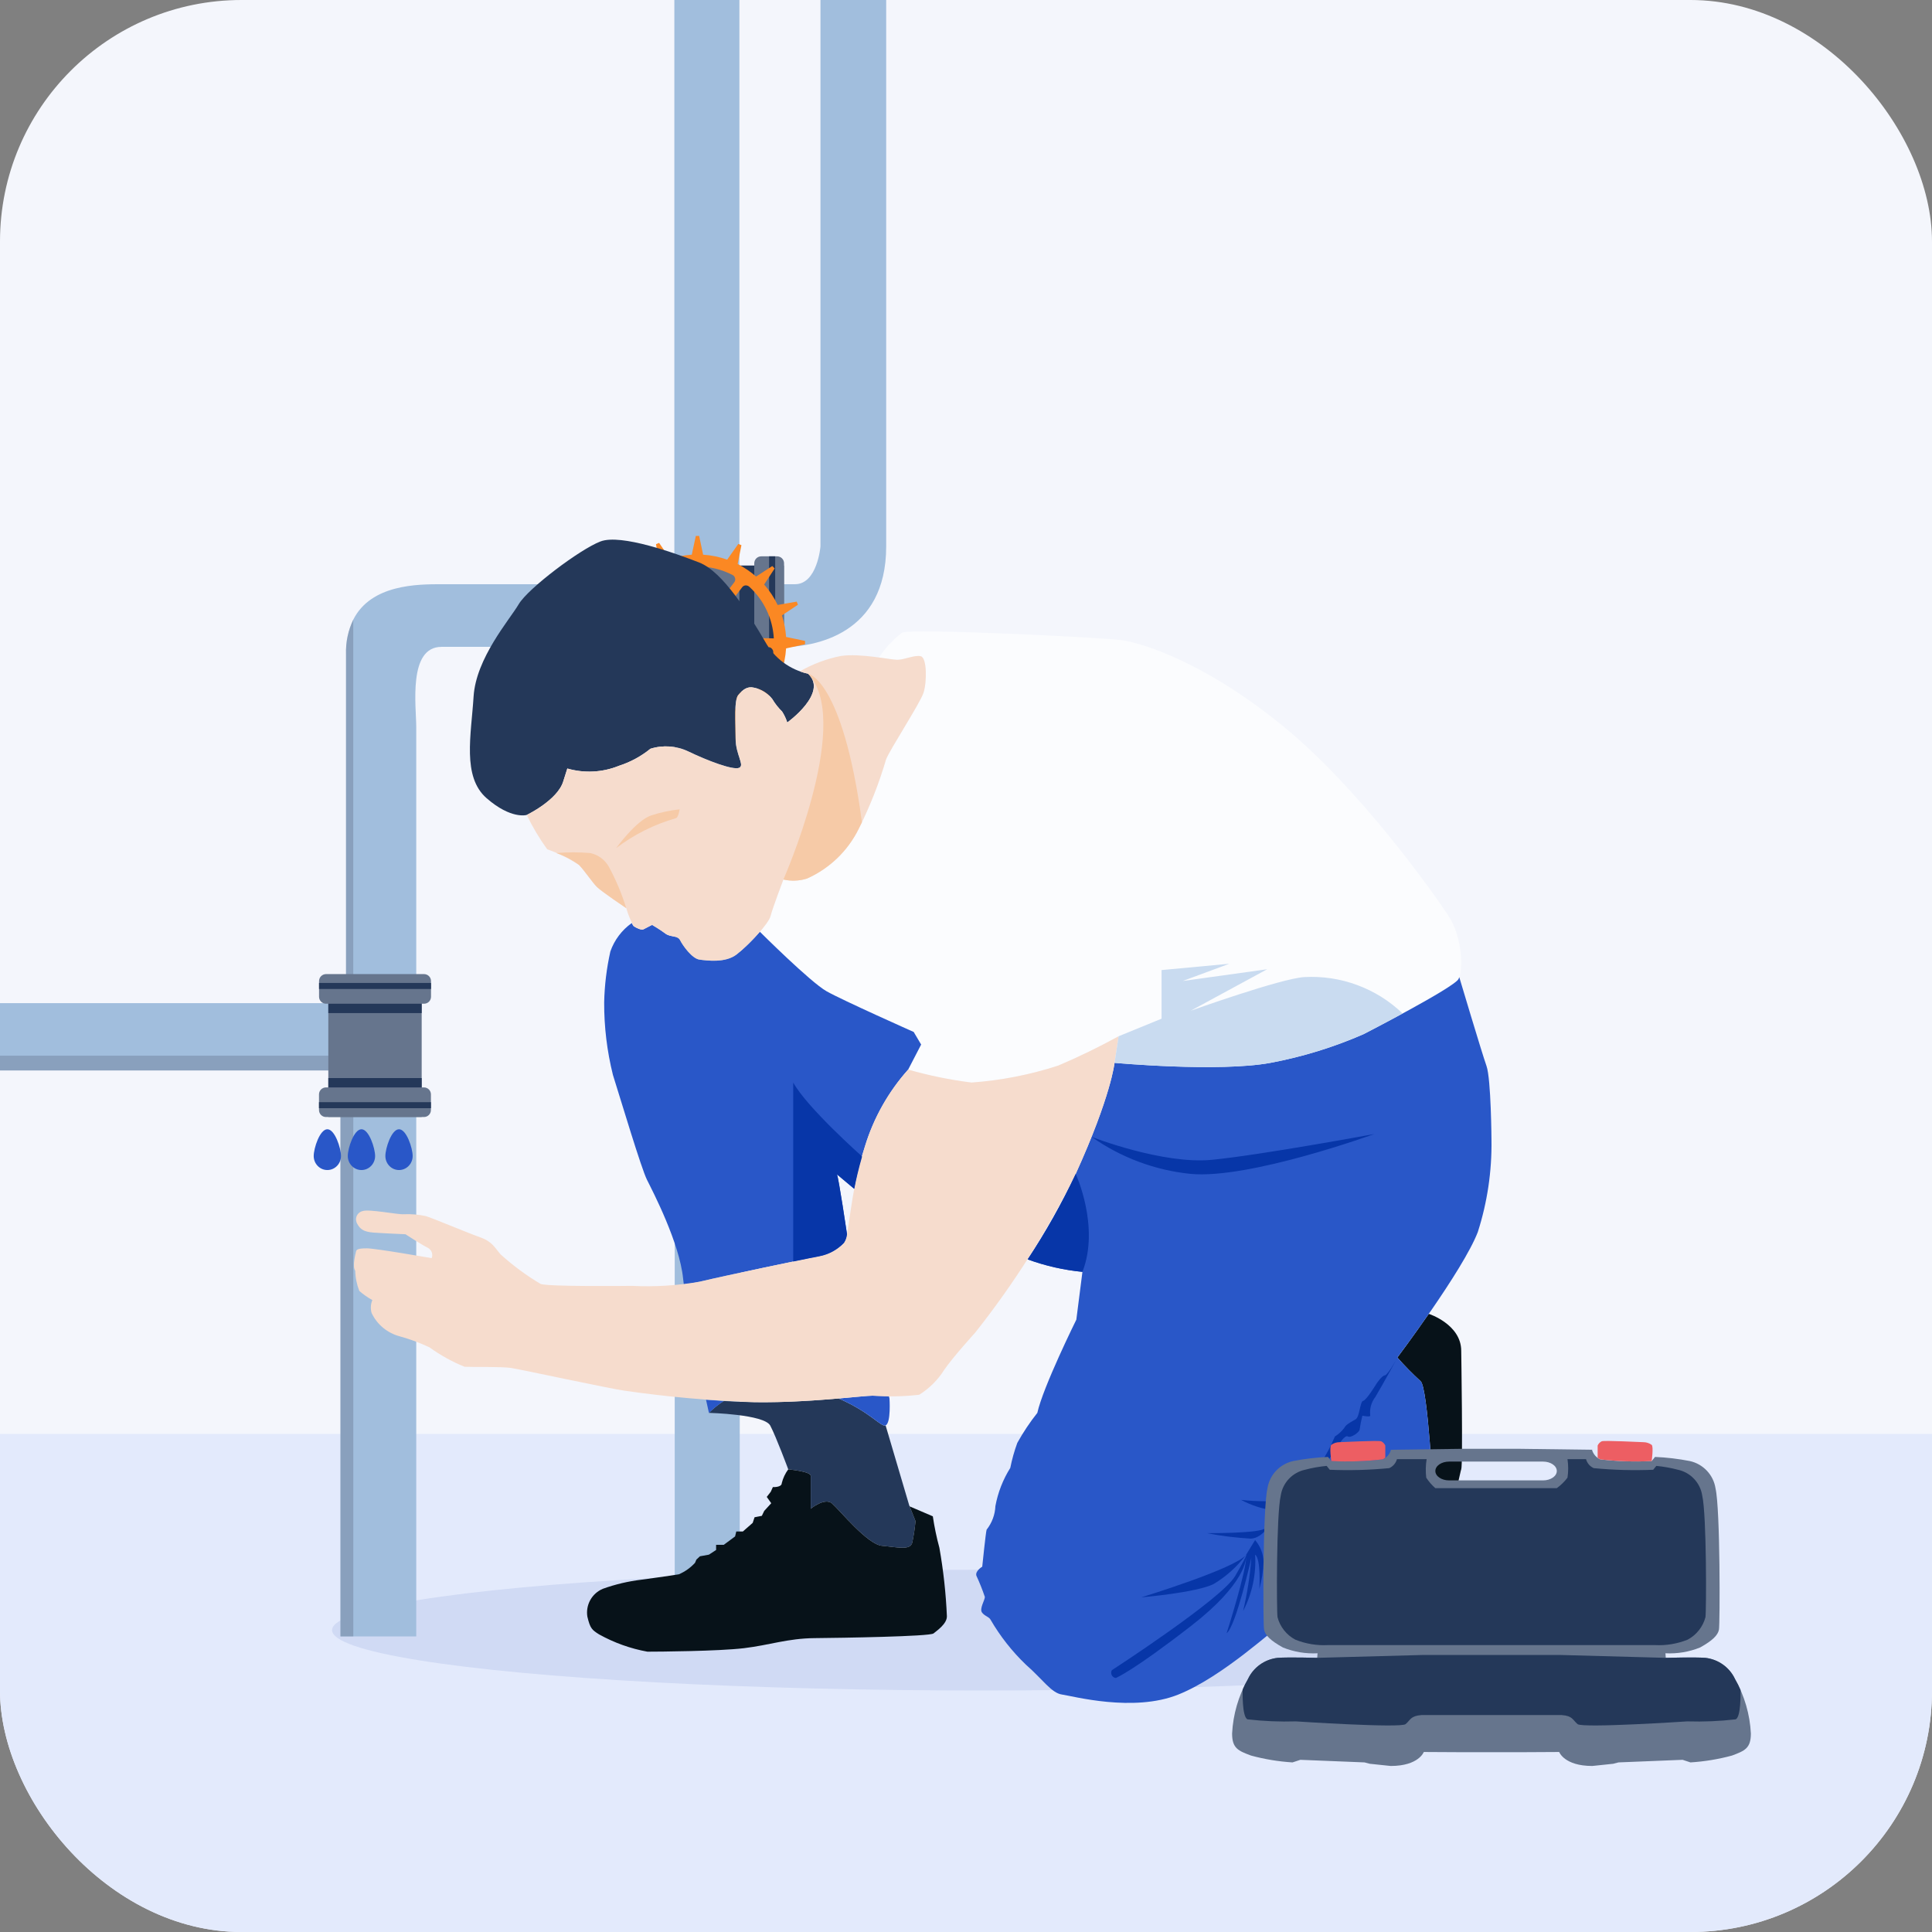 <?xml version="1.0" encoding="UTF-8"?> <svg xmlns="http://www.w3.org/2000/svg" width="64" height="64" viewBox="0 0 64 64" fill="none"><rect x="0" y="0" width="64" height="64" fill="#808080" stroke="none"/><g clip-path="url(#clip0_26167_8623)"><rect width="64" height="64" rx="8" fill="#F4F6FC"></rect><rect y="47.5" width="64" height="17" fill="#E3EAFC"></rect><ellipse cx="32.5" cy="54" rx="21.5" ry="2" fill="#D0DAF4"></ellipse><g clip-path="url(#clip1_26167_8623)"><g clip-path="url(#clip2_26167_8623)"><path d="M29.356 -3.011V18.102C29.356 21.016 26.993 21.438 25.867 21.438H24.505V54.208H22.351V21.428H14.625C13.509 21.428 13.789 23.399 13.789 24.097V54.208H11.278V35.459H-32.904V33.231H11.462V21.667C11.45 21.273 11.532 20.883 11.702 20.528C12.293 19.353 13.84 19.353 14.623 19.353H22.339V-3.011H24.493V19.353H26.334C27.076 19.353 27.179 18.102 27.179 18.102V-3.011H29.356Z" fill="#A1BEDD"></path><path d="M25.97 18.736H21.891V21.814H25.97V18.736Z" fill="#66758D"></path><path d="M25.48 18.736H24.493V21.814H25.48V18.736Z" fill="#243859"></path><path d="M25.741 18.429H25.219C25.09 18.429 24.986 18.532 24.986 18.66V21.888C24.986 22.016 25.09 22.119 25.219 22.119H25.741C25.869 22.119 25.973 22.016 25.973 21.888V18.66C25.973 18.532 25.869 18.429 25.741 18.429Z" fill="#66758D"></path><path d="M25.679 18.429H25.477V22.119H25.679V18.429Z" fill="#243859"></path><path d="M26.668 21.343V21.231L26.04 21.1C26.024 20.857 25.977 20.617 25.902 20.386L26.433 20.033L26.392 19.93L25.76 20.04C25.644 19.794 25.493 19.567 25.313 19.363L25.662 18.83L25.583 18.751L25.047 19.099C24.861 18.937 24.656 18.798 24.436 18.684L24.561 18.06L24.458 18.017L24.089 18.539C23.832 18.448 23.564 18.392 23.292 18.375L23.16 17.753H23.05L22.916 18.375C22.672 18.391 22.431 18.437 22.198 18.513L21.834 17.984L21.731 18.027L21.841 18.654C21.595 18.77 21.366 18.92 21.161 19.099L20.625 18.751L20.546 18.83L20.896 19.363C20.733 19.549 20.593 19.754 20.479 19.973L19.854 19.849L19.809 19.95L20.333 20.316C20.241 20.572 20.186 20.839 20.168 21.11L19.543 21.241V21.353L20.168 21.484C20.184 21.727 20.23 21.967 20.307 22.199L19.778 22.551L19.818 22.654L20.448 22.546C20.565 22.791 20.715 23.018 20.896 23.221L20.546 23.754L20.625 23.833L21.161 23.485C21.348 23.648 21.553 23.787 21.774 23.9L21.65 24.524L21.75 24.567L22.119 24.047C22.376 24.138 22.644 24.192 22.916 24.209L23.05 24.831H23.16L23.292 24.209C23.536 24.194 23.778 24.147 24.01 24.071L24.365 24.6L24.468 24.56L24.36 23.931C24.605 23.814 24.834 23.664 25.037 23.485L25.574 23.833L25.653 23.754L25.313 23.225C25.477 23.041 25.617 22.836 25.729 22.616L26.357 22.742L26.4 22.639L25.878 22.272C25.969 22.017 26.023 21.75 26.04 21.479L26.668 21.343ZM25.578 21.5C25.593 21.518 25.604 21.539 25.61 21.561C25.616 21.583 25.617 21.606 25.614 21.629C25.542 22.169 25.295 22.671 24.91 23.059C24.894 23.074 24.875 23.087 24.854 23.095C24.833 23.103 24.811 23.107 24.788 23.106C24.766 23.106 24.745 23.101 24.725 23.091C24.705 23.082 24.687 23.068 24.673 23.052L24.657 23.03L24.621 22.989L23.953 22.21L24.331 21.558C24.338 21.546 24.345 21.534 24.35 21.522C24.364 21.496 24.384 21.473 24.41 21.458C24.435 21.442 24.464 21.434 24.494 21.434H25.238H25.461C25.484 21.436 25.506 21.444 25.527 21.455C25.547 21.466 25.564 21.482 25.578 21.5ZM21.793 23.242C21.782 23.261 21.767 23.277 21.748 23.29C21.73 23.303 21.71 23.311 21.688 23.316C21.666 23.32 21.642 23.319 21.62 23.314C21.598 23.308 21.577 23.299 21.559 23.285C21.27 23.065 21.032 22.785 20.862 22.464C20.692 22.144 20.594 21.791 20.575 21.429H20.742H21.398H21.729C21.761 21.432 21.792 21.444 21.819 21.463C21.845 21.482 21.865 21.509 21.877 21.539L22.258 22.191L22.284 22.234C22.3 22.259 22.309 22.287 22.309 22.317C22.309 22.346 22.3 22.374 22.284 22.399L22.066 22.763L21.793 23.242ZM22.394 21.374C22.379 21.348 22.371 21.318 22.371 21.287C22.371 21.257 22.379 21.227 22.394 21.2L22.674 20.724C22.69 20.697 22.712 20.675 22.738 20.66C22.765 20.645 22.795 20.636 22.825 20.636H23.383C23.414 20.636 23.444 20.645 23.471 20.66C23.498 20.675 23.52 20.697 23.536 20.724L23.814 21.2C23.829 21.227 23.837 21.257 23.837 21.287C23.837 21.318 23.829 21.348 23.814 21.374L23.536 21.851C23.521 21.878 23.498 21.9 23.471 21.915C23.445 21.931 23.414 21.939 23.383 21.939H22.825C22.794 21.939 22.764 21.931 22.738 21.915C22.711 21.9 22.689 21.878 22.674 21.851L22.394 21.374ZM24.326 19.285L23.747 20.05C23.729 20.073 23.704 20.091 23.676 20.101C23.648 20.111 23.618 20.113 23.589 20.107C23.554 20.103 23.519 20.103 23.484 20.107H22.725H22.648C22.623 20.112 22.598 20.111 22.574 20.103C22.55 20.096 22.529 20.082 22.512 20.064L22.145 19.609L21.887 19.285C21.872 19.267 21.862 19.245 21.857 19.223C21.852 19.2 21.853 19.176 21.858 19.154C21.863 19.131 21.873 19.109 21.888 19.091C21.902 19.072 21.921 19.057 21.942 19.047C22.301 18.861 22.7 18.764 23.104 18.764C23.509 18.764 23.907 18.861 24.266 19.047C24.288 19.057 24.306 19.072 24.321 19.091C24.335 19.109 24.345 19.131 24.35 19.154C24.357 19.176 24.358 19.199 24.353 19.222C24.349 19.245 24.34 19.266 24.326 19.285ZM21.628 19.442L22.308 20.293C22.289 20.316 22.272 20.34 22.258 20.366L21.88 21.017L21.858 21.055C21.846 21.081 21.826 21.104 21.802 21.12C21.777 21.135 21.748 21.143 21.719 21.143H21.427H20.752C20.73 21.143 20.708 21.139 20.688 21.129C20.668 21.12 20.651 21.106 20.637 21.088C20.622 21.07 20.611 21.049 20.604 21.027C20.598 21.004 20.596 20.981 20.599 20.957C20.681 20.375 20.963 19.84 21.398 19.442C21.429 19.414 21.469 19.399 21.511 19.399C21.532 19.398 21.554 19.401 21.574 19.408C21.594 19.416 21.613 19.427 21.628 19.442ZM22.059 23.39L22.337 22.93L22.552 22.575V22.556C22.571 22.531 22.595 22.511 22.623 22.498C22.651 22.484 22.682 22.478 22.713 22.48H23.472C23.529 22.481 23.585 22.472 23.639 22.453C23.669 22.448 23.699 22.45 23.727 22.46C23.755 22.471 23.779 22.489 23.797 22.513L24.36 23.168L24.413 23.228C24.427 23.246 24.438 23.266 24.444 23.288C24.45 23.311 24.452 23.334 24.448 23.356C24.445 23.379 24.436 23.401 24.423 23.42C24.41 23.439 24.392 23.455 24.372 23.466C24.034 23.66 23.656 23.775 23.267 23.802C22.878 23.828 22.488 23.767 22.126 23.621C22.105 23.612 22.085 23.599 22.069 23.582C22.053 23.565 22.041 23.545 22.033 23.523C22.027 23.5 22.026 23.477 22.031 23.453C22.035 23.43 22.045 23.409 22.059 23.39ZM25.466 21.143H24.882H24.482C24.452 21.143 24.422 21.134 24.397 21.117C24.371 21.101 24.351 21.078 24.338 21.05L23.95 20.366L23.924 20.324L24.585 19.454C24.598 19.436 24.614 19.422 24.633 19.411C24.652 19.401 24.673 19.394 24.695 19.392C24.718 19.391 24.741 19.394 24.763 19.402C24.785 19.409 24.805 19.422 24.822 19.437C25.306 19.881 25.597 20.494 25.634 21.148L25.466 21.143Z" fill="#FB8823"></path><path opacity="0.4" d="M11.463 21.667V33.231L11.536 34.971H-32.904V35.459H11.278V54.209H11.704V34.971H11.702V20.528C11.532 20.884 11.45 21.274 11.463 21.667Z" fill="#66758D"></path><path d="M13.969 32.94H10.876V37H13.969V32.94Z" fill="#66758D"></path><path d="M14.275 36.772V36.253C14.275 36.125 14.171 36.022 14.043 36.022H10.799C10.671 36.022 10.567 36.125 10.567 36.253V36.772C10.567 36.9 10.671 37.003 10.799 37.003H14.043C14.171 37.003 14.275 36.9 14.275 36.772Z" fill="#66758D"></path><path d="M14.275 36.71V36.51H10.567V36.71H14.275Z" fill="#243859"></path><path d="M10.876 32.943V33.56H13.969V32.943H10.876Z" fill="#243859"></path><path d="M10.876 35.712V36.022H13.969V35.712H10.876Z" fill="#243859"></path><path d="M10.569 32.499V33.019C10.569 33.147 10.673 33.25 10.802 33.25H14.046C14.174 33.25 14.278 33.147 14.278 33.019V32.499C14.278 32.372 14.174 32.268 14.046 32.268H10.802C10.673 32.268 10.569 32.372 10.569 32.499Z" fill="#66758D"></path><path d="M10.569 32.562V32.762H14.278V32.562H10.569Z" fill="#243859"></path><path d="M11.296 38.294C11.296 38.551 11.094 38.759 10.844 38.759C10.594 38.759 10.392 38.551 10.392 38.294C10.392 38.036 10.594 37.408 10.844 37.408C11.094 37.408 11.296 38.036 11.296 38.294Z" fill="#2957C8"></path><path d="M12.426 38.294C12.426 38.551 12.223 38.759 11.974 38.759C11.724 38.759 11.521 38.551 11.521 38.294C11.521 38.036 11.724 37.408 11.974 37.408C12.223 37.408 12.426 38.036 12.426 38.294Z" fill="#2957C8"></path><path d="M13.67 38.294C13.67 38.551 13.467 38.759 13.218 38.759C12.968 38.759 12.766 38.551 12.766 38.294C12.766 38.036 12.968 37.408 13.218 37.408C13.467 37.408 13.67 38.036 13.67 38.294Z" fill="#2957C8"></path></g><path d="M17.449 26.996C17.449 26.996 18.465 26.509 18.657 25.888L18.793 25.458C19.358 25.621 19.96 25.589 20.504 25.368C20.884 25.246 21.237 25.054 21.547 24.803C21.962 24.673 22.412 24.706 22.804 24.894C23.462 25.21 24.277 25.515 24.481 25.436C24.685 25.357 24.368 25.007 24.368 24.464C24.368 23.922 24.311 23.188 24.459 23.019C24.606 22.849 24.753 22.725 24.98 22.781C25.218 22.83 25.431 22.962 25.581 23.154C25.672 23.307 25.782 23.447 25.909 23.572C25.981 23.685 26.038 23.806 26.079 23.933C26.079 23.933 27.45 22.951 26.77 22.318C26.473 22.253 26.193 22.126 25.948 21.945C25.704 21.764 25.502 21.533 25.354 21.268C24.81 20.341 23.949 18.941 23.167 18.636C22.385 18.331 20.572 17.676 19.892 17.936C19.212 18.195 17.49 19.494 17.184 20.014C16.878 20.534 15.768 21.799 15.688 23.075C15.609 24.351 15.303 25.73 16.119 26.441C16.935 27.153 17.449 26.996 17.449 26.996Z" fill="#243859"></path><path d="M47.977 30.329C47.501 29.607 45.054 26.128 42.471 24.028C39.888 21.927 37.826 21.295 37.147 21.205C36.467 21.114 30.195 20.808 29.888 20.956C29.586 21.184 29.325 21.463 29.117 21.78L29.117 21.78C29.396 21.818 29.627 21.857 29.724 21.857C29.959 21.857 30.302 21.686 30.505 21.74C30.708 21.793 30.708 22.603 30.59 22.954C30.473 23.306 29.457 24.862 29.35 25.16C29.117 25.953 28.813 26.724 28.442 27.462C28.081 28.191 27.476 28.771 26.731 29.103C26.479 29.183 26.209 29.194 25.951 29.135C25.951 29.135 25.588 30.094 25.523 30.35C25.437 30.541 25.318 30.715 25.171 30.865L25.171 30.866C25.171 30.866 26.84 32.53 27.381 32.836C27.922 33.142 30.267 34.185 30.267 34.185L30.513 34.601L30.083 35.432C30.77 35.628 31.471 35.771 32.181 35.861C33.159 35.791 34.125 35.602 35.058 35.298C35.74 35.008 36.407 34.684 37.056 34.327L36.92 35.208C36.92 35.208 40.364 35.525 42.086 35.208C43.146 35.009 44.179 34.691 45.167 34.259C45.167 34.259 48.158 32.723 48.316 32.43C48.475 32.136 48.452 31.052 47.977 30.329Z" fill="#FBFCFE"></path><path d="M29.337 47.219C29.194 47.285 28.834 46.782 27.783 46.327L27.8 46.325C27.054 46.39 26.038 46.463 25.006 46.449C24.667 46.445 24.32 46.43 23.975 46.41L23.976 46.41C23.798 46.523 23.633 46.654 23.484 46.803C23.484 46.803 25.317 46.848 25.516 47.225C25.714 47.602 26.112 48.675 26.112 48.675C26.112 48.675 26.857 48.741 26.857 48.89V49.979C26.857 49.979 27.32 49.596 27.563 49.805C27.806 50.013 28.736 51.166 29.222 51.208C29.708 51.249 30.152 51.366 30.219 51.107C30.27 50.87 30.306 50.63 30.328 50.389L30.118 49.863L29.337 47.219Z" fill="#243859"></path><path d="M31.118 51.27C31.025 50.928 30.953 50.581 30.901 50.23L30.132 49.9L30.327 50.389C30.305 50.63 30.269 50.87 30.218 51.107C30.151 51.366 29.707 51.249 29.221 51.207C28.735 51.166 27.805 50.013 27.563 49.804C27.32 49.596 26.856 49.979 26.856 49.979V48.889C26.856 48.741 26.111 48.675 26.111 48.675C26.011 48.811 25.938 48.966 25.897 49.13C25.897 49.277 25.602 49.262 25.602 49.262L25.532 49.417L25.4 49.587L25.548 49.796L25.315 50.052L25.237 50.214L24.996 50.261L24.934 50.447L24.608 50.733H24.39L24.351 50.896L23.975 51.175H23.722V51.345L23.484 51.5L23.186 51.554L23.069 51.663L23.023 51.771C22.873 51.934 22.691 52.064 22.487 52.151C22.277 52.189 21.252 52.329 21.252 52.329C20.814 52.381 20.384 52.482 19.97 52.631C19.793 52.705 19.647 52.836 19.554 53.003C19.461 53.17 19.427 53.364 19.457 53.552C19.55 53.947 19.612 53.994 19.845 54.141C20.344 54.418 20.884 54.612 21.446 54.714C21.819 54.714 23.8 54.699 24.646 54.598C25.493 54.497 26.091 54.273 26.985 54.265C27.878 54.257 30.799 54.211 30.924 54.11C31.048 54.009 31.374 53.785 31.367 53.537C31.334 52.776 31.251 52.019 31.118 51.27Z" fill="#071219"></path><path d="M47.331 43.523H47.33C46.77 44.331 46.289 44.97 46.289 44.97C46.531 45.244 46.787 45.505 47.057 45.752C47.303 45.947 47.482 49.614 47.482 49.614C47.482 49.614 47.214 50.012 46.862 50.53C46.918 50.576 46.984 50.607 47.054 50.622C48.078 50.822 48.346 48.802 48.405 48.675C48.464 48.549 48.405 44.745 48.405 44.745C48.402 43.868 47.331 43.523 47.331 43.523Z" fill="#071219"></path><path d="M28.058 40.884C28.056 40.876 27.782 39.015 27.724 38.901L28.298 39.383C28.388 38.9 28.508 38.424 28.658 37.957C28.946 37.023 29.432 36.162 30.083 35.433L30.514 34.602L30.267 34.185C30.267 34.185 27.922 33.142 27.381 32.837C26.84 32.531 25.172 30.866 25.172 30.866L25.171 30.866C24.937 31.139 24.68 31.391 24.401 31.618C24.027 31.906 23.418 31.821 23.172 31.789C22.926 31.757 22.616 31.32 22.531 31.149C22.445 30.979 22.21 31.054 22.042 30.926C21.875 30.798 21.601 30.638 21.601 30.638C21.601 30.638 21.376 30.755 21.312 30.787C21.248 30.819 21.066 30.734 20.991 30.681C20.964 30.651 20.942 30.615 20.928 30.577C20.599 30.81 20.352 31.139 20.219 31.518C20.095 32.073 20.026 32.638 20.014 33.205C20.011 34.015 20.108 34.822 20.304 35.608C20.578 36.477 21.244 38.709 21.433 39.084C21.62 39.459 22.509 41.163 22.629 42.356C22.635 42.414 22.643 42.48 22.652 42.547C22.83 42.527 23.006 42.497 23.18 42.458C24.052 42.25 26.72 41.692 27.149 41.614C27.457 41.555 27.739 41.401 27.956 41.173C28.014 41.087 28.049 40.987 28.058 40.884Z" fill="#2957C8"></path><path d="M23.388 46.369C23.446 46.635 23.484 46.803 23.484 46.803C23.633 46.655 23.798 46.523 23.976 46.41C23.778 46.398 23.581 46.384 23.388 46.369Z" fill="#2957C8"></path><path d="M29.445 46.248C29.229 46.242 29.027 46.234 28.904 46.234C28.751 46.234 28.341 46.278 27.782 46.327C28.833 46.782 29.193 47.285 29.336 47.219C29.522 47.134 29.465 46.324 29.465 46.324L29.445 46.248Z" fill="#2957C8"></path><path d="M49.407 37.77C49.407 37.77 49.395 35.742 49.242 35.311C49.089 34.88 48.341 32.373 48.341 32.373L48.337 32.373C48.331 32.392 48.325 32.411 48.317 32.43C48.158 32.723 45.168 34.259 45.168 34.259C44.18 34.691 43.146 35.009 42.086 35.208C40.364 35.525 36.921 35.208 36.921 35.208C36.921 35.208 36.81 36.301 35.634 38.886C35.173 39.867 34.641 40.813 34.043 41.717L34.043 41.718C34.627 41.932 35.237 42.071 35.857 42.132L35.655 43.715C35.655 43.715 34.549 45.949 34.363 46.803C34.115 47.115 33.894 47.448 33.7 47.796C33.601 48.066 33.523 48.344 33.467 48.626C33.224 49.013 33.057 49.441 32.974 49.89C32.962 50.175 32.86 50.449 32.683 50.672C32.654 50.759 32.538 51.898 32.538 51.898C32.538 51.898 32.296 52.042 32.344 52.197C32.45 52.426 32.544 52.661 32.625 52.901C32.625 53.007 32.441 53.287 32.528 53.413C32.615 53.538 32.77 53.557 32.819 53.664C33.135 54.207 33.526 54.704 33.98 55.14C34.542 55.632 34.832 56.086 35.181 56.134C35.529 56.182 37.543 56.733 39.034 56.134C40.525 55.536 42.219 53.924 42.49 53.789C42.851 53.576 43.254 53.441 43.671 53.393C44.116 53.384 44.9 53.264 45.26 52.824C45.619 52.384 47.483 49.613 47.483 49.613C47.483 49.613 47.303 45.947 47.058 45.751C46.788 45.505 46.531 45.243 46.289 44.969C46.289 44.969 48.464 42.085 48.954 40.814C49.269 39.83 49.422 38.802 49.407 37.77Z" fill="#2957C8"></path><path d="M30.505 21.74C30.302 21.687 29.96 21.857 29.725 21.857C29.489 21.857 28.506 21.634 27.854 21.73C27.376 21.825 26.917 21.998 26.495 22.24C26.584 22.274 26.677 22.3 26.77 22.318C27.45 22.951 26.079 23.934 26.079 23.934C26.038 23.806 25.981 23.685 25.909 23.572C25.782 23.448 25.672 23.307 25.581 23.154C25.431 22.963 25.218 22.83 24.98 22.781C24.753 22.725 24.606 22.849 24.459 23.019C24.311 23.188 24.368 23.922 24.368 24.464C24.368 25.007 24.685 25.357 24.482 25.436C24.277 25.515 23.462 25.21 22.804 24.894C22.412 24.706 21.962 24.673 21.547 24.803C21.237 25.054 20.884 25.246 20.504 25.368C19.96 25.589 19.358 25.621 18.793 25.459L18.657 25.888C18.465 26.509 17.449 26.996 17.449 26.996C17.641 27.394 17.868 27.775 18.127 28.134C18.5 28.264 18.855 28.439 19.185 28.656C19.377 28.858 19.623 29.231 19.773 29.38C19.923 29.529 20.746 30.084 20.746 30.084C20.805 30.291 20.887 30.491 20.991 30.68C21.066 30.734 21.248 30.819 21.312 30.787C21.376 30.755 21.601 30.638 21.601 30.638C21.601 30.638 21.875 30.797 22.042 30.925C22.21 31.053 22.445 30.979 22.531 31.149C22.616 31.32 22.926 31.757 23.172 31.788C23.418 31.82 24.027 31.906 24.401 31.618C24.775 31.33 25.459 30.606 25.524 30.35C25.588 30.094 25.951 29.135 25.951 29.135C26.21 29.194 26.479 29.183 26.732 29.103C27.476 28.771 28.081 28.191 28.442 27.462C28.814 26.724 29.118 25.953 29.35 25.161C29.457 24.862 30.473 23.306 30.59 22.955C30.708 22.603 30.708 21.793 30.505 21.74Z" fill="#F6DCCD"></path><path d="M30.084 35.432C29.432 36.161 28.946 37.022 28.658 37.956C28.125 39.59 28.138 41.017 27.956 41.173C27.739 41.4 27.457 41.554 27.149 41.614C26.72 41.692 24.052 42.249 23.18 42.457C22.438 42.587 21.682 42.634 20.929 42.596C20.929 42.596 18.125 42.63 17.905 42.53C17.434 42.25 16.991 41.923 16.585 41.555C16.394 41.34 16.314 41.132 15.913 40.99C15.513 40.849 14.269 40.327 14.102 40.284C13.864 40.233 13.619 40.212 13.375 40.223C13.197 40.241 12.224 40.045 12.014 40.118C11.97 40.128 11.929 40.148 11.895 40.177C11.86 40.206 11.833 40.243 11.815 40.284C11.798 40.326 11.79 40.371 11.794 40.416C11.798 40.46 11.812 40.504 11.835 40.542C11.928 40.714 12.045 40.806 12.371 40.831C12.698 40.855 13.431 40.886 13.431 40.886C13.431 40.886 13.979 41.242 14.182 41.34C14.239 41.373 14.282 41.425 14.304 41.487C14.325 41.549 14.324 41.617 14.299 41.678C14.299 41.678 12.445 41.353 12.156 41.353C11.866 41.353 11.807 41.389 11.794 41.457C11.78 41.525 11.663 41.948 11.768 42.096C11.773 42.325 11.819 42.551 11.903 42.765C12.036 42.88 12.18 42.981 12.334 43.066C12.278 43.202 12.269 43.354 12.31 43.495C12.4 43.685 12.53 43.852 12.692 43.986C12.854 44.119 13.043 44.216 13.246 44.269C13.582 44.362 13.91 44.483 14.226 44.632C14.586 44.892 14.977 45.109 15.39 45.276C15.587 45.288 16.622 45.27 16.917 45.313C17.213 45.356 20.225 46.007 20.687 46.068C22.118 46.276 23.56 46.403 25.005 46.449C26.797 46.474 28.547 46.234 28.904 46.234C29.419 46.272 29.937 46.262 30.45 46.203C30.784 45.995 31.066 45.714 31.276 45.381C31.565 44.957 32.304 44.146 32.304 44.146C33.597 42.514 34.713 40.751 35.634 38.886C36.81 36.301 36.92 35.208 36.92 35.208L37.056 34.327C36.407 34.684 35.74 35.008 35.058 35.298C34.126 35.602 33.159 35.791 32.181 35.861C31.472 35.772 30.771 35.628 30.084 35.432Z" fill="#F6DCCD"></path><path d="M28.553 38.327L28.552 38.304C28.552 38.304 26.744 36.703 26.276 35.861V41.789C26.694 41.703 27.021 41.637 27.149 41.614C27.457 41.554 27.739 41.4 27.956 41.173C28.014 41.087 28.049 40.987 28.058 40.883C28.056 40.875 27.782 39.015 27.725 38.901L28.298 39.382C28.36 39.057 28.448 38.697 28.553 38.327Z" fill="#0736A8"></path><path d="M34.042 41.719C34.627 41.933 35.237 42.072 35.857 42.132C36.442 40.632 35.634 38.886 35.634 38.886C35.173 39.867 34.641 40.814 34.043 41.718L34.042 41.719Z" fill="#0736A8"></path><path d="M40.147 38.42C38.514 38.58 36.16 37.66 36.16 37.66C37.128 38.343 38.257 38.766 39.438 38.886C41.378 39.072 45.525 37.566 45.525 37.566C45.525 37.566 41.779 38.26 40.147 38.42Z" fill="#0736A8"></path><path d="M41.112 49.685C41.643 49.745 42.18 49.745 42.712 49.685C42.828 49.549 42.937 49.406 43.037 49.257C43.241 48.977 43.477 48.72 43.739 48.492C43.927 48.205 44.088 47.901 44.221 47.584C44.342 47.51 44.448 47.413 44.533 47.299C44.576 47.204 44.714 47.126 44.834 47.058C44.861 47.043 44.887 47.028 44.91 47.014C44.977 46.974 45.013 46.818 45.046 46.674C45.078 46.537 45.107 46.411 45.157 46.404C45.261 46.391 45.6 45.834 45.6 45.834C45.6 45.834 45.769 45.574 45.873 45.561C45.977 45.548 46.289 44.978 46.289 44.978C46.289 44.978 45.795 45.886 45.561 46.275C45.424 46.452 45.363 46.675 45.392 46.897C45.392 46.949 45.131 46.897 45.131 46.897C45.092 47.047 45.062 47.198 45.04 47.351C45.04 47.442 44.741 47.649 44.65 47.584C44.559 47.52 44.351 47.844 44.351 47.844L43.779 48.713C43.779 48.713 42.899 49.453 42.92 50.035C42.928 50.426 42.902 50.817 42.842 51.203C42.793 50.833 42.645 50.483 42.413 50.191L42.588 49.894C42.568 49.915 42.545 49.934 42.521 49.95C42.428 50.014 42.316 50.044 42.204 50.035C41.822 49.987 41.451 49.868 41.112 49.685Z" fill="#0736A8"></path><path d="M41.912 50.624C41.762 50.799 39.98 50.788 39.98 50.788C40.461 50.881 40.948 50.942 41.437 50.969C41.853 50.956 42.165 50.36 42.165 50.36C42.075 50.442 41.99 50.531 41.912 50.624Z" fill="#0736A8"></path><path d="M37.807 52.914C37.807 52.914 40.943 51.955 41.281 51.501C40.988 51.892 40.621 52.223 40.201 52.474C39.629 52.759 37.807 52.914 37.807 52.914Z" fill="#0736A8"></path><path d="M40.916 52.208C40.474 52.966 36.832 55.327 36.832 55.327C36.817 55.352 36.809 55.38 36.809 55.408C36.808 55.437 36.814 55.465 36.827 55.491C36.84 55.517 36.859 55.539 36.883 55.555C36.906 55.572 36.933 55.582 36.962 55.586C36.962 55.586 37.521 55.365 39.472 53.848C41.241 52.473 41.289 51.663 41.283 51.523C41.283 51.522 41.283 51.522 41.283 51.521C41.318 51.959 40.633 54.104 40.633 54.104C40.947 53.864 41.453 51.602 41.453 51.602C41.408 52.198 41.317 52.788 41.179 53.369C41.479 52.794 41.617 52.148 41.577 51.501C41.776 51.63 41.718 52.634 41.718 52.634C41.8 52.341 41.847 52.039 41.858 51.734C41.849 51.47 41.749 51.217 41.577 51.016L41.281 51.501C41.281 51.501 41.281 51.501 41.281 51.501C41.281 51.501 41.282 51.508 41.283 51.523C41.268 51.572 41.196 51.728 40.916 52.208Z" fill="#0736A8"></path><path d="M19.552 28.258C19.178 28.227 18.802 28.227 18.428 28.258L18.428 28.258C18.699 28.351 18.955 28.485 19.185 28.656C19.377 28.858 19.623 29.231 19.773 29.381C19.922 29.53 20.745 30.084 20.745 30.084C20.599 29.61 20.407 29.152 20.171 28.716C20.107 28.6 20.018 28.499 19.912 28.42C19.805 28.341 19.682 28.286 19.552 28.258Z" fill="#F6CAA7"></path><path d="M20.413 28.093C20.413 28.093 21.074 27.175 21.575 27.011C21.879 26.911 22.194 26.844 22.513 26.811C22.513 26.811 22.477 27.078 22.388 27.105C21.674 27.308 21.004 27.644 20.413 28.093Z" fill="#F6CAA7"></path><path d="M26.732 29.103C27.476 28.771 28.081 28.191 28.442 27.462C28.481 27.387 28.515 27.314 28.552 27.24C28.547 27.208 28.545 27.18 28.541 27.147C27.899 22.5 26.77 22.318 26.77 22.318C26.812 22.357 26.849 22.401 26.879 22.45C28.151 24.154 25.951 29.135 25.951 29.135C26.209 29.194 26.479 29.183 26.732 29.103Z" fill="#F6CAA7"></path><path d="M42.086 35.208C43.146 35.009 44.179 34.691 45.167 34.259C45.167 34.259 45.779 33.944 46.464 33.573C46.034 33.16 45.522 32.839 44.962 32.632C44.401 32.424 43.804 32.334 43.207 32.367C42.422 32.415 39.442 33.483 39.442 33.483L41.976 32.108L39.179 32.497L40.721 31.926L38.478 32.135V33.746L37.056 34.327L36.92 35.208C36.92 35.208 40.364 35.525 42.086 35.208Z" fill="#C9DBF0"></path><path d="M57.477 55.625C57.388 55.432 57.249 55.265 57.076 55.142C56.903 55.018 56.7 54.941 56.488 54.918C56.136 54.892 55.181 54.918 55.181 54.918L55.17 54.767C55.562 54.787 55.954 54.722 56.318 54.575C56.727 54.348 56.909 54.168 56.943 53.981C56.977 53.793 56.988 49.986 56.829 49.306C56.796 49.086 56.696 48.882 56.544 48.721C56.392 48.559 56.194 48.447 55.977 48.399C55.597 48.325 55.212 48.279 54.825 48.263L54.715 48.399C54.146 48.428 53.576 48.409 53.01 48.343C52.944 48.313 52.885 48.269 52.838 48.215C52.791 48.16 52.756 48.095 52.737 48.025L50.375 47.994H48.44L46.078 48.025C46.059 48.095 46.025 48.16 45.978 48.215C45.931 48.269 45.872 48.313 45.806 48.343C45.24 48.409 44.669 48.428 44.1 48.399L43.99 48.263C43.604 48.279 43.219 48.325 42.839 48.399C42.621 48.447 42.423 48.559 42.271 48.721C42.119 48.882 42.02 49.086 41.986 49.306C41.827 49.986 41.838 53.793 41.873 53.981C41.907 54.168 42.089 54.348 42.498 54.575C42.862 54.722 43.254 54.787 43.646 54.767L43.634 54.918C43.634 54.918 42.68 54.892 42.327 54.918C42.115 54.941 41.913 55.018 41.739 55.142C41.566 55.265 41.428 55.432 41.338 55.625C41.026 56.176 40.847 56.792 40.815 57.425C40.815 57.918 41.02 57.997 41.441 58.155C41.89 58.277 42.351 58.353 42.816 58.382L43.077 58.296L45.203 58.382L45.374 58.427L46.069 58.5C46.997 58.5 47.165 58.037 47.165 58.037L48.44 58.044H50.375L51.65 58.037C51.65 58.037 51.819 58.5 52.747 58.5L53.442 58.427L53.612 58.382L55.738 58.296L55.999 58.382C56.464 58.353 56.925 58.277 57.375 58.155C57.795 57.997 58 57.918 58 57.425C57.968 56.792 57.789 56.176 57.477 55.625ZM51.115 49.04H48.004C47.752 49.04 47.548 48.901 47.548 48.729C47.548 48.556 47.752 48.417 48.004 48.417H51.115C51.367 48.417 51.571 48.556 51.571 48.729C51.571 48.901 51.367 49.04 51.115 49.04Z" fill="#66758D"></path><path d="M54.827 54.496C55.196 54.515 55.564 54.453 55.907 54.315C56.05 54.239 56.177 54.133 56.278 54.005C56.379 53.878 56.453 53.731 56.495 53.573C56.527 53.397 56.537 50.18 56.388 49.54C56.356 49.334 56.263 49.142 56.119 48.99C55.976 48.838 55.79 48.732 55.586 48.688C55.35 48.625 55.11 48.583 54.868 48.56L54.764 48.688C54.107 48.715 53.45 48.697 52.795 48.634C52.733 48.607 52.678 48.566 52.633 48.514C52.589 48.462 52.557 48.401 52.539 48.336H51.925C51.956 48.539 51.956 48.746 51.925 48.95C51.825 49.083 51.706 49.199 51.571 49.297H47.547C47.431 49.195 47.33 49.079 47.246 48.95C47.222 48.746 47.226 48.539 47.259 48.336H46.276C46.258 48.401 46.225 48.462 46.181 48.514C46.136 48.566 46.081 48.607 46.019 48.634C45.365 48.697 44.707 48.715 44.05 48.688L43.947 48.56C43.704 48.583 43.464 48.625 43.228 48.688C43.024 48.732 42.838 48.838 42.695 48.99C42.552 49.142 42.458 49.334 42.427 49.54C42.277 50.18 42.288 53.397 42.32 53.573C42.361 53.731 42.435 53.878 42.536 54.005C42.637 54.133 42.764 54.239 42.908 54.315C43.25 54.453 43.619 54.515 43.988 54.496H54.827Z" fill="#243859"></path><path d="M56.488 54.918C56.153 54.893 55.278 54.915 55.19 54.918L55.188 54.918L55.184 54.918L55.181 54.918V54.918L51.72 54.824H47.102L43.634 54.918C43.634 54.918 42.679 54.892 42.327 54.918C42.115 54.941 41.912 55.018 41.739 55.142C41.566 55.265 41.428 55.432 41.338 55.625C41.273 55.735 41.215 55.849 41.165 55.966C41.163 56.016 41.141 56.872 41.324 56.955C41.857 57.017 42.393 57.039 42.929 57.023C42.929 57.023 46.398 57.252 46.562 57.114C46.725 56.977 46.725 56.839 47.089 56.814C47.092 56.814 51.73 56.814 51.733 56.814C52.097 56.839 52.097 56.977 52.26 57.114C52.423 57.252 55.892 57.023 55.892 57.023C56.428 57.039 56.965 57.017 57.498 56.955C57.67 56.877 57.66 56.113 57.657 55.982C57.605 55.859 57.545 55.74 57.477 55.625C57.387 55.432 57.249 55.265 57.076 55.142C56.902 55.018 56.7 54.941 56.488 54.918Z" fill="#243859"></path><path d="M45.805 48.343C45.835 48.327 45.864 48.308 45.89 48.286V47.885C45.862 47.825 45.815 47.775 45.756 47.745C45.667 47.708 44.456 47.774 44.374 47.774C44.275 47.774 44.179 47.805 44.1 47.863C44.033 47.922 44.1 48.4 44.1 48.4C44.669 48.428 45.239 48.41 45.805 48.343Z" fill="#ED5E63"></path><path d="M53.009 48.343C52.978 48.327 52.95 48.308 52.924 48.286V47.885C52.951 47.825 52.998 47.775 53.058 47.745C53.147 47.708 54.358 47.774 54.44 47.774C54.538 47.774 54.634 47.805 54.714 47.863C54.78 47.922 54.714 48.4 54.714 48.4C54.145 48.428 53.575 48.41 53.009 48.343Z" fill="#ED5E63"></path></g></g><defs><clipPath id="clip0_26167_8623"><rect width="64" height="64" rx="8" fill="white"></rect></clipPath><clipPath id="clip1_26167_8623"><rect width="64" height="64" fill="white"></rect></clipPath><clipPath id="clip2_26167_8623"><rect width="62.26" height="57.219" fill="white" transform="translate(-32.904 -3.011)"></rect></clipPath></defs></svg> 